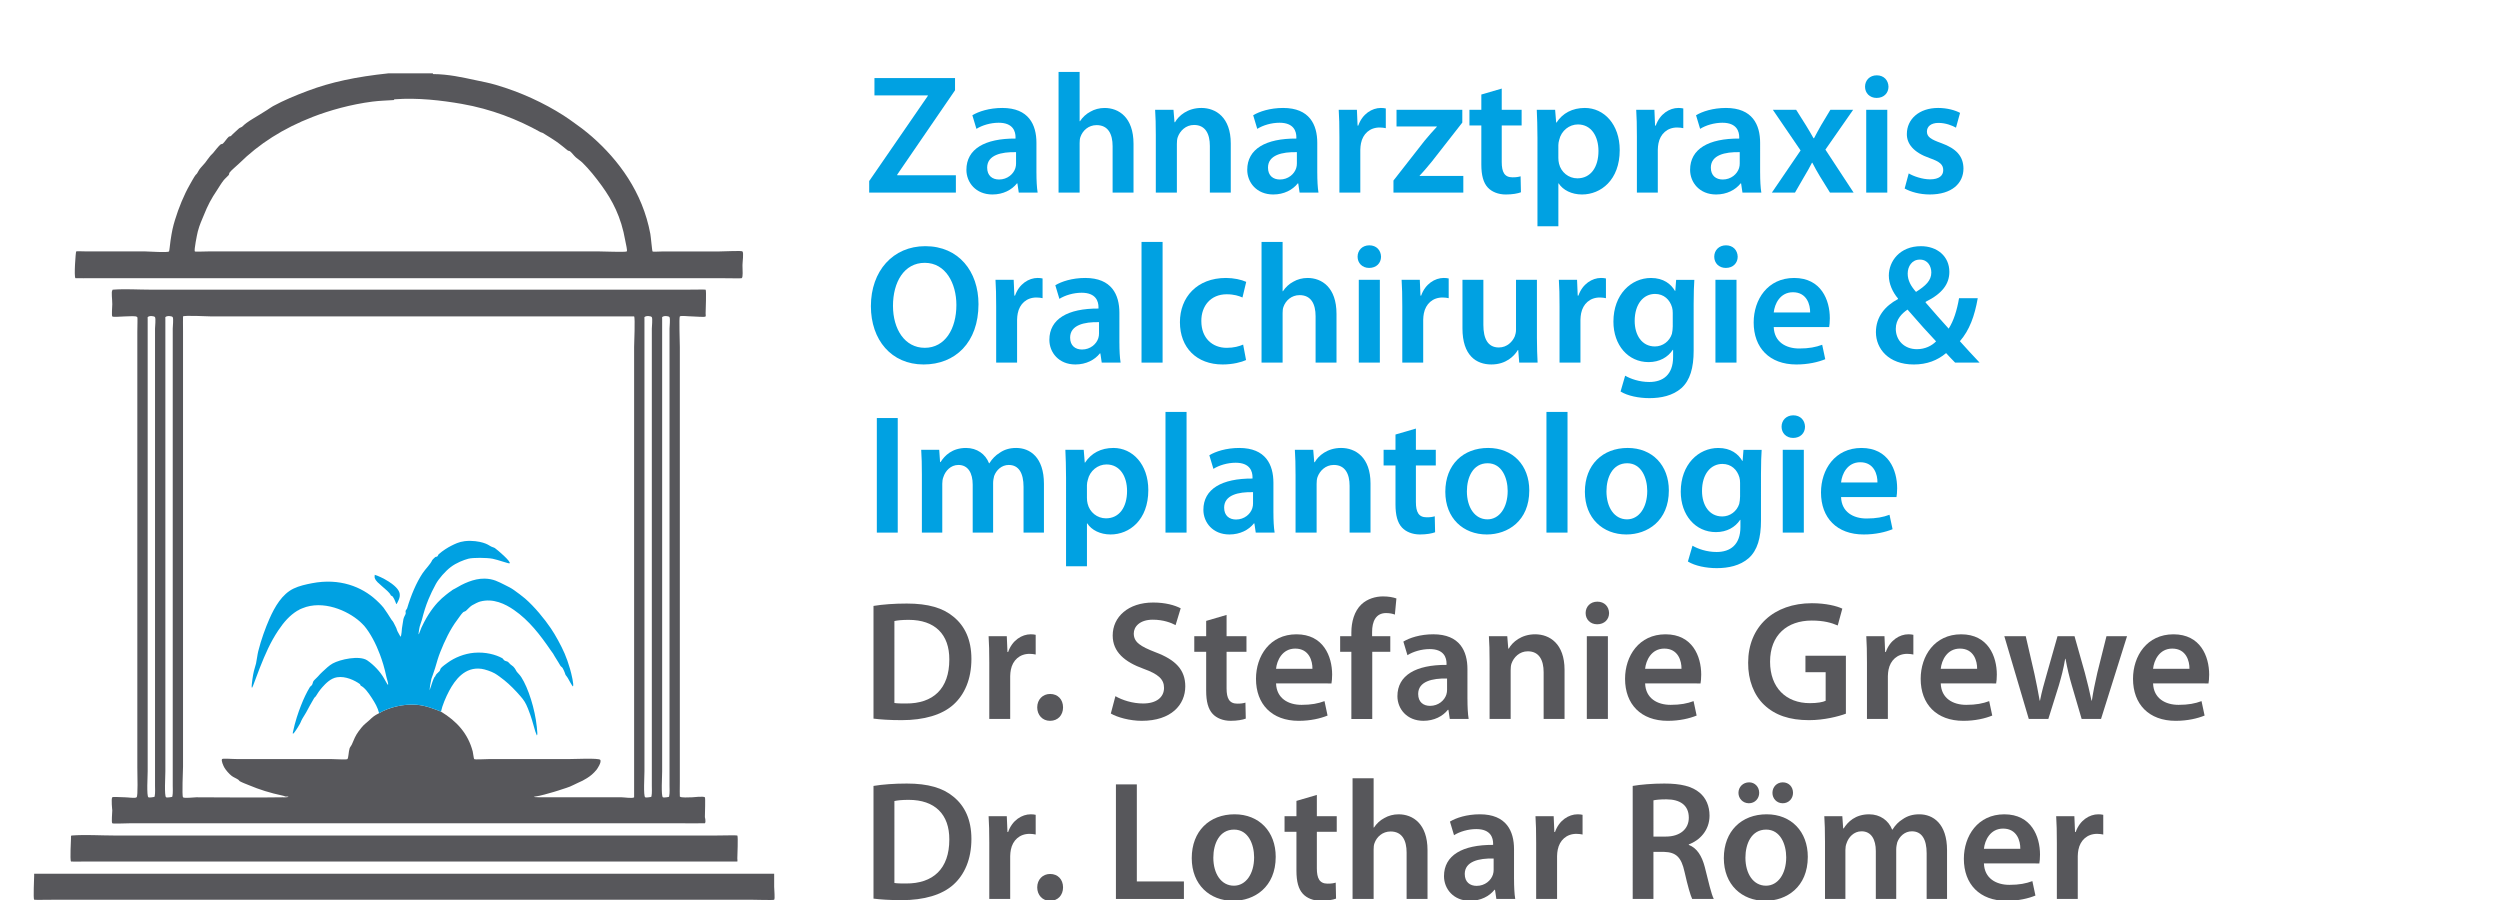 <?xml version="1.0" encoding="utf-8"?>
<!-- Generator: Adobe Illustrator 14.0.0, SVG Export Plug-In  -->
<!DOCTYPE svg PUBLIC "-//W3C//DTD SVG 1.1//EN" "http://www.w3.org/Graphics/SVG/1.1/DTD/svg11.dtd">
<svg version="1.1"
	 xmlns="http://www.w3.org/2000/svg" xmlns:xlink="http://www.w3.org/1999/xlink" xmlns:a="http://ns.adobe.com/AdobeSVGViewerExtensions/3.0/"
	 x="0px" y="0px" width="250px" height="90px" viewBox="-3.37 -7.192 250 90" enable-background="new -3.37 -7.192 250 90"
	 xml:space="preserve">
<defs>
</defs>
<path fill="#57575B" d="M35.5,0.139c1.474,0,2.948,0,4.422,0c0,0.005,0,0.077,0,0.077c1.545,0.009,2.934,0.325,4.274,0.611
	c0.691,0.147,1.344,0.27,1.99,0.459c2.539,0.739,4.836,1.819,6.783,3.058c0.407,0.261,0.803,0.543,1.104,0.765
	c0.29,0.211,0.518,0.365,0.736,0.535c0.381,0.297,0.699,0.548,1.033,0.842c2.639,2.323,5.042,5.521,5.822,9.708
	c0.059,0.31,0.173,1.717,0.222,1.758c0.068,0.058,0.615,0,1.106,0c2.13,0,3.515,0,5.601,0c0.604,0,2.189-0.1,2.286,0
	c0.139,0.146,0,1.063,0,1.376c0,0.531,0.073,1.173-0.074,1.3c-0.038,0.032-1.374,0-2.063,0c-0.999,0-1.501,0-2.064,0
	c-19.62,0-38.728,0-58.303,0c-0.731,0-0.933,0-2.063,0c-0.655,0-2.127,0.011-2.138,0C4.012,20.46,4.2,17.992,4.248,17.951
	c0.048-0.041,0.688,0,1.105,0c2.146,0,3.88,0,5.823,0c0.412,0,2.187,0.142,2.359,0c0.031-0.024,0.096-0.717,0.146-1.07
	c0.145-0.988,0.247-1.416,0.443-2.064c0.371-1.231,0.922-2.553,1.474-3.517c0.183-0.318,0.418-0.761,0.59-0.993
	c0.041-0.056,0.103-0.086,0.147-0.154c0.072-0.107,0.146-0.275,0.222-0.382c0.168-0.241,0.407-0.456,0.589-0.688
	c0.178-0.226,0.334-0.476,0.516-0.688c0.093-0.109,0.211-0.205,0.294-0.306c0.216-0.263,0.54-0.684,0.738-0.841
	c0.055-0.043,0.168-0.027,0.221-0.076c0.215-0.202,0.38-0.498,0.59-0.688c0.051-0.047,0.171-0.037,0.221-0.077
	c0.047-0.038,0.095-0.109,0.147-0.153c0.25-0.209,0.456-0.448,0.664-0.612c0.099-0.078,0.254-0.113,0.294-0.152
	c0.151-0.151,0.294-0.272,0.442-0.383c0.41-0.307,0.961-0.605,1.328-0.841c0.241-0.156,0.543-0.343,0.736-0.458
	c0.211-0.127,0.378-0.267,0.59-0.383c1.09-0.591,2.24-1.067,3.465-1.528C29.729,1.017,32.215,0.487,35.5,0.139z M33.877,2.968
	c-2.149,0.275-4.288,0.875-5.97,1.528c-2.982,1.158-5.364,2.688-7.37,4.664c-0.297,0.292-0.763,0.651-0.958,0.917
	c-0.043,0.058-0.025,0.171-0.074,0.23c-0.162,0.19-0.368,0.348-0.516,0.534c-0.266,0.334-0.461,0.693-0.664,0.994
	c-0.563,0.837-0.908,1.472-1.327,2.522c-0.152,0.384-0.412,0.91-0.59,1.606c-0.071,0.279-0.395,1.884-0.295,1.987
	c0.043,0.046,0.911,0,1.327,0c13.308,0,25.906,0,39.137,0c0.331,0,2.643,0.09,2.729,0c0.083-0.085-0.087-0.719-0.148-1.07
	c-0.41-2.386-1.296-4.039-2.358-5.504c-0.6-0.829-1.264-1.654-1.917-2.293c-0.215-0.211-0.456-0.351-0.664-0.535
	c-0.222-0.2-0.384-0.447-0.588-0.612c-0.06-0.049-0.166-0.033-0.221-0.077c-0.406-0.322-0.79-0.65-1.179-0.917
	c-0.303-0.208-0.729-0.475-0.959-0.612c-0.159-0.097-0.256-0.162-0.366-0.229c-0.076-0.044-0.137-0.029-0.222-0.077
	c-2.278-1.277-4.931-2.312-7.886-2.829c-1.988-0.347-4.398-0.634-6.707-0.458c-0.045,0.003-0.084,0.077-0.075,0.076
	C35.317,2.861,34.594,2.876,33.877,2.968z"/>
<path fill="#57575B" d="M7.859,21.851c0.039-0.048-0.01-0.07,0.073-0.077c1.229-0.093,2.506,0,3.759,0c17.78,0,35.669,0,53.659,0
	c0.545,0,1.819-0.025,1.842,0c0.091,0.095,0,2.033,0,2.37c0,0.047,0.027,0.276,0,0.307c-0.101,0.104-0.94,0-1.326,0
	c-0.389,0-1.155-0.104-1.253,0c-0.092,0.094,0,2.602,0,3.057c0,14.645,0,28.715,0,43.499c0,0.595-0.02,1.428,0,1.453
	c0.118,0.148,0.875,0.077,1.253,0.077c0.015,0,1.132-0.128,1.253,0c0.064,0.066,0,1.627,0,1.987c0-0.013,0.127,0.477,0,0.61
	c-0.017,0.019-2.229,0-2.876,0c-9.256,0-17.433,0-26.756,0c-9.482,0-18.144,0-27.787,0c-0.603,0-1.772,0.073-1.842,0
	c-0.098-0.102,0-1.026,0-1.299c0,0.024-0.127-1.168,0-1.299c0.068-0.072,0.792,0,1.253,0c0.325,0,1.033,0.125,1.179,0
	c0.153-0.133,0.073-2.144,0.073-2.982c0-14.567,0-28.944,0-43.575c0-0.67,0.039-1.404,0-1.453c-0.134-0.167-0.737-0.076-1.252-0.076
	c-0.32,0-1.164,0.092-1.253,0c-0.078-0.082,0-0.993,0-1.223C7.859,22.754,7.746,21.992,7.859,21.851z M11.397,24.679
	c0,14.647,0,30.374,0,45.258c0,0.442-0.121,2.484,0.073,2.6c0.055,0.032,0.303,0.013,0.368,0c0.345-0.067,0.225,0.028,0.294-0.384
	c0.024-0.137-0.002-0.416,0-0.765c0.009-1.721,0-3.338,0-4.586c0-13.813,0-27.317,0-41.129c0-0.223,0.09-0.984,0-1.147
	c-0.071-0.13-0.602-0.172-0.736,0C11.381,24.546,11.397,24.652,11.397,24.679z M13.166,24.679c0,14.647,0,30.374,0,45.258
	c0,0.442-0.121,2.484,0.074,2.6c0.056,0.032,0.303,0.013,0.369,0c0.345-0.067,0.225,0.028,0.295-0.384
	c0.023-0.137-0.002-0.416,0-0.765c0.008-1.721,0-3.338,0-4.586c0-13.813,0-27.317,0-41.129c0-0.223,0.088-0.984,0-1.147
	c-0.072-0.13-0.604-0.172-0.738,0C13.151,24.546,13.166,24.652,13.166,24.679z M34.541,64.126c0.919-0.556,2.375-0.951,3.758-0.841
	c0.898,0.072,1.744,0.413,2.434,0.688c1.588,0.966,2.697,2.192,3.168,3.976c0.038,0.137,0.104,0.731,0.147,0.765
	c0.1,0.075,1.026,0,1.549,0c3.042,0,5.041,0,7.959,0c0.477,0,2.947-0.118,3.096,0.077c0.171,0.221-0.301,0.911-0.369,0.993
	c-0.307,0.379-0.621,0.633-0.958,0.841c-0.384,0.238-0.499,0.288-0.886,0.459c-0.273,0.121-0.588,0.295-0.81,0.382
	c-0.283,0.113-0.467,0.164-0.662,0.229c-0.407,0.133-0.628,0.211-0.959,0.306c-0.534,0.154-1.357,0.398-1.843,0.459
	c-0.436,0.055,0.208,0.077,0.444,0.077c2.979,0,5.344,0,8.18,0c0.268,0,1.117,0.14,1.253,0c0.003-0.005,0-0.901,0-1.453
	c0-14.923,0-28.909,0-43.576c0-0.316,0.12-2.933,0-3.057c-0.012-0.013-0.886,0-1.4,0c-13.946,0-26.998,0-40.834,0
	c-0.317,0-2.751-0.128-2.875,0c-0.013,0.013,0,1.094,0,1.452c0,14.742,0,28.85,0,43.576c0,0.32-0.124,2.929,0,3.059
	c0.12,0.124,1.102,0,1.326,0c2.969,0,5.649,0.049,8.624,0c0.007,0,0.567,0.039,0.59-0.077c-0.001,0.005-0.272,0.003-0.295,0
	c-0.09-0.017-0.111-0.054-0.221-0.076c-1.333-0.281-2.375-0.614-3.464-1.07c-0.293-0.123-0.59-0.224-0.884-0.383
	c-0.037-0.02-0.097-0.118-0.147-0.152c-0.234-0.158-0.457-0.227-0.664-0.383c-0.258-0.194-0.592-0.586-0.737-0.841
	c-0.085-0.148-0.345-0.713-0.221-0.841c0.083-0.086,0.945,0,1.547,0c3.425,0,6.129,0,9.361,0c0.549,0,1.5,0.084,1.622,0
	c0.109-0.074,0.115-0.731,0.22-1.07c0.04-0.124,0.169-0.261,0.222-0.382c0.249-0.575,0.339-0.844,0.663-1.3
	c0.095-0.133,0.208-0.271,0.295-0.382c0.274-0.35,0.581-0.542,0.811-0.766C33.891,64.514,34.059,64.365,34.541,64.126z
	 M61.075,24.679c0,14.647,0,30.374,0,45.258c0,0.442-0.12,2.484,0.074,2.6c0.056,0.032,0.305,0.013,0.368,0
	c0.346-0.067,0.225,0.028,0.296-0.384c0.021-0.137-0.003-0.416,0-0.765c0.008-1.721,0-3.338,0-4.586c0-13.813,0-27.317,0-41.129
	c0-0.223,0.089-0.984,0-1.147c-0.073-0.13-0.604-0.172-0.739,0C61.06,24.546,61.075,24.652,61.075,24.679z M62.845,24.679
	c-0.002,14.647,0,30.374,0,45.258c0,0.442-0.12,2.484,0.074,2.6c0.055,0.032,0.303,0.013,0.367,0
	c0.345-0.067,0.225,0.028,0.296-0.384c0.024-0.137-0.001-0.416,0-0.765c0.008-1.721,0-3.338,0-4.586c0-13.813,0-27.317,0-41.129
	c0-0.223,0.089-0.984,0-1.147c-0.072-0.13-0.603-0.172-0.737,0C62.83,24.546,62.845,24.652,62.845,24.679z"/>
<path fill="#00A1E2" d="M34.099,50.367c0.002-0.005,0-0.078,0-0.078c0.556,0.152,2.395,1.044,2.505,1.912
	c0.038,0.297-0.067,0.538-0.221,0.841c-0.141,0.276-0.105,0.202-0.222-0.076c-0.074-0.179-0.139-0.343-0.294-0.536
	c-0.019-0.022-0.138-0.055-0.147-0.075c-0.145-0.334-0.579-0.632-0.884-0.919c-0.338-0.315-0.607-0.479-0.737-0.84
	C34.089,50.571,34.086,50.387,34.099,50.367z"/>
<path fill="#57575B" d="M3.731,76.435c0.038-0.048-0.01-0.069,0.073-0.076c1.389-0.106,2.828,0,4.202,0c19.883,0,40.187,0,60.292,0
	c0.627,0,2.025-0.04,2.064,0c0.095,0.097,0,2.01,0,2.292c0,0.048,0.028,0.276,0,0.307c-0.009,0.009-1.676,0-2.138,0
	c-20.758,0-41.504,0-62.429,0c-0.543,0-2.045,0.021-2.064,0c-0.121-0.126,0-2.199,0-2.37C3.731,76.561,3.716,76.455,3.731,76.435z"
	/>
<path fill="#57575B" d="M0.045,80.18c24.667,0,49.336,0,74.002,0c0,0.401,0,0.771,0,1.299c0,0.338,0.097,1.198,0,1.301
	c-0.062,0.063-1.801,0-2.357,0c-22.988,0-46.254,0-69.359,0c-0.634,0-2.254,0.031-2.286,0c-0.103-0.106,0-2.18,0-2.37
	C0.045,80.333,0.045,80.257,0.045,80.18z"/>
<path fill="#00A1E2" d="M34.541,64.126c-0.142-0.573-0.406-1.02-0.736-1.529c-0.323-0.496-0.699-1.033-1.106-1.224
	c-0.022-0.011-0.047-0.134-0.073-0.153c-0.528-0.379-1.432-0.817-2.285-0.687c-0.648,0.099-1.142,0.624-1.475,0.993
	c-0.261,0.292-0.493,0.633-0.663,0.919c-0.027,0.045-0.117,0.102-0.148,0.151c-0.283,0.455-0.599,1.072-0.81,1.453
	c-0.135,0.24-0.276,0.448-0.369,0.61c-0.229,0.405-0.09,0.283-0.441,0.842c-0.098,0.154-0.616,1.008-0.517,0.536
	c0.222-1.06,0.538-1.986,0.811-2.677c0.28-0.713,0.557-1.294,0.884-1.835c0.057-0.095,0.161-0.134,0.221-0.229
	c0.071-0.111,0.08-0.289,0.147-0.382c0.096-0.134,0.295-0.29,0.443-0.458c0.151-0.175,0.278-0.308,0.441-0.459
	c0.334-0.31,0.679-0.646,1.032-0.841c0.748-0.414,2.689-0.84,3.465-0.307c0.648,0.446,1.295,1.119,1.695,1.836
	c0.048,0.085,0.348,0.633,0.369,0.61c0.081-0.084-0.1-0.536-0.147-0.764c-0.203-0.966-0.417-1.632-0.663-2.294
	c-0.379-1.02-0.954-2.126-1.549-2.827c-0.063-0.077-0.157-0.167-0.22-0.231c-1.086-1.104-3.475-2.304-5.602-1.681
	c-0.163,0.048-0.676,0.244-0.737,0.306c-0.063,0.063-0.061,0.023-0.146,0.076c-0.763,0.471-1.34,1.121-1.917,1.987
	c-0.776,1.167-1.275,2.313-1.842,3.746c-0.166,0.416-0.499,1.318-0.664,1.758c-0.274,0.725-0.076-0.633,0-1.068
	c0.086-0.498,0.254-0.948,0.295-1.147c0.1-0.485,0.134-0.872,0.221-1.225c0.282-1.138,0.731-2.357,1.106-3.211
	c0.555-1.262,1.284-2.507,2.431-3.057c0.56-0.27,1.231-0.417,1.843-0.535c2.764-0.534,4.974,0.358,6.412,1.682
	c0.088,0.08,0.454,0.414,0.738,0.765c0.135,0.168,0.288,0.448,0.368,0.536c0.06,0.063,0.088,0.163,0.148,0.229
	c0.059,0.064,0.087,0.164,0.146,0.229c0.06,0.065,0.088,0.165,0.148,0.229c0.175,0.191,0.217,0.322,0.368,0.613
	c0.189,0.359,0.098,0.27,0.222,0.534c0.038,0.083,0.296,0.534,0.294,0.535c0.104-0.037,0.139-0.8,0.147-0.841
	c0.059-0.284,0.095-0.687,0.147-0.919c0.057-0.249,0.185-0.399,0.221-0.534c0.025-0.094-0.021-0.209,0-0.306
	c0.006-0.028,0.135-0.188,0.147-0.229c0.392-1.325,0.927-2.583,1.548-3.518c0.29-0.436,0.783-0.897,0.958-1.3
	c0.028-0.066,0.254-0.265,0.295-0.306c0.058-0.059,0.151-0.024,0.219-0.076c0.062-0.044,0.089-0.178,0.149-0.229
	c0.379-0.333,0.882-0.657,1.254-0.841C42.111,47.211,42.5,47,43.09,46.926c0.745-0.096,1.481,0.042,1.844,0.153
	c0.403,0.122,0.58,0.249,0.81,0.382c0.126,0.071,0.261,0.082,0.369,0.152c0.218,0.144,1.689,1.391,1.474,1.529
	c-0.072,0.048-1.169-0.358-1.696-0.46c-0.593-0.112-1.973-0.123-2.432,0c-0.443,0.12-1.191,0.397-1.768,0.842
	c-0.541,0.415-1.18,1.146-1.475,1.682c-0.288,0.524-0.532,1.035-0.737,1.529c-0.281,0.677-0.468,1.299-0.663,2.063
	c-0.07,0.27-0.175,0.476-0.222,0.688c-0.062,0.282-0.204,1.156,0,0.535c0.188-0.57,0.661-1.41,0.885-1.758
	c0.644-1.008,1.204-1.542,1.768-1.988c0.105-0.083,0.262-0.196,0.295-0.229c0.062-0.062,0.158-0.09,0.222-0.153
	c0.124-0.123,0.244-0.153,0.368-0.229c0.779-0.472,1.865-1.01,2.948-0.994c0.892,0.013,1.399,0.322,1.991,0.611
	c0.411,0.202,0.696,0.346,0.958,0.536c0.383,0.279,0.81,0.585,1.104,0.841c0.938,0.812,1.945,2.04,2.581,2.981
	c0.233,0.346,0.493,0.771,0.736,1.224c0.503,0.927,0.831,1.625,1.18,2.828c0.145,0.497,0.415,1.633,0.296,1.758
	c-0.042,0.045-0.522-0.852-0.517-0.841c-0.076-0.146-0.177-0.227-0.222-0.305c0-0.003-0.126-0.402-0.294-0.689
	c-0.056-0.098-0.162-0.136-0.22-0.229c-0.171-0.273-0.241-0.425-0.37-0.611c-0.156-0.229-0.248-0.418-0.367-0.611
	c-0.074-0.118-0.152-0.204-0.222-0.306c-1.067-1.563-2.18-3.013-3.686-4.052c-0.872-0.602-2.073-1.196-3.391-0.841
	c-0.174,0.046-0.568,0.235-0.81,0.382c-0.19,0.114-0.456,0.415-0.591,0.535c-0.079,0.071-0.247,0.106-0.295,0.153
	c-0.218,0.217-0.4,0.516-0.588,0.764c-0.705,0.932-1.266,2.126-1.695,3.211c-0.218,0.547-0.312,0.911-0.517,1.605
	c-0.103,0.348-0.369,1.071-0.369,1.071c-0.054,0.199-0.236,1.158-0.148,1.146c-0.045,0.008,0.081-0.331,0.074-0.306
	c0.1-0.313,0.248-0.776,0.369-0.993c-0.004,0.006,0.07-0.074,0.074-0.076c0.057-0.062,0.022-0.073,0.073-0.152
	c0.092-0.144,0.295-0.288,0.369-0.384c0.081-0.105,0.062-0.213,0.148-0.306c0.17-0.188,0.435-0.369,0.663-0.535
	c0.702-0.513,1.667-0.91,2.653-0.994c1.137-0.096,2.147,0.179,2.8,0.535c0.095,0.052,0.132,0.17,0.222,0.229
	c0.123,0.085,0.268,0.077,0.368,0.153c0.068,0.051,0.144,0.162,0.222,0.229c0.116,0.101,0.239,0.175,0.294,0.229
	c0.229,0.23,0.264,0.403,0.368,0.536c0.134,0.17,0.274,0.273,0.443,0.535c0.694,1.078,1.361,3.164,1.548,4.969
	c0.056,0.547,0.086,0.816,0,0.842c-0.005,0.001-0.147-0.381-0.149-0.383c-0.269-0.907-0.374-1.391-0.736-2.293
	c-0.235-0.587-0.418-0.854-0.737-1.223c-0.484-0.563-1.098-1.189-1.622-1.606c-0.318-0.252-0.683-0.529-0.958-0.688
	c-0.358-0.207-1.005-0.415-1.327-0.459c-1.671-0.23-2.652,1.108-3.244,2.216c-0.311,0.584-0.682,1.444-0.81,2.064
	c-0.69-0.274-1.536-0.615-2.434-0.688C36.915,63.175,35.459,63.571,34.541,64.126z"/>
<path fill="#00A1E2" d="M83.549,10.913l5.864-8.516V2.346h-5.338V0.612h8.058v1.224l-5.779,8.431v0.068h5.864v1.734h-8.669V10.913z"
	/>
<path fill="#00A1E2" d="M100.275,10.08c0,0.748,0.034,1.479,0.119,1.989h-1.887l-0.136-0.918h-0.051
	c-0.511,0.646-1.377,1.105-2.448,1.105c-1.666,0-2.601-1.207-2.601-2.465c0-2.091,1.853-3.145,4.912-3.127V6.527
	c0-0.544-0.221-1.445-1.683-1.445c-0.815,0-1.666,0.255-2.227,0.612l-0.408-1.36c0.612-0.374,1.683-0.731,2.992-0.731
	c2.651,0,3.416,1.683,3.416,3.485V10.08z M98.236,8.023c-1.479-0.034-2.89,0.289-2.89,1.547c0,0.816,0.526,1.189,1.189,1.189
	c0.833,0,1.445-0.544,1.632-1.139c0.051-0.153,0.068-0.323,0.068-0.459V8.023z"/>
<path fill="#00A1E2" d="M102.486,0h2.107v4.93h0.034c0.255-0.391,0.612-0.731,1.037-0.952c0.408-0.238,0.9-0.374,1.428-0.374
	c1.411,0,2.89,0.935,2.89,3.587v4.878h-2.091V7.428c0-1.207-0.442-2.108-1.598-2.108c-0.816,0-1.395,0.544-1.615,1.173
	c-0.067,0.17-0.085,0.391-0.085,0.629v4.946h-2.107V0z"/>
<path fill="#00A1E2" d="M112.21,6.255c0-0.952-0.018-1.751-0.068-2.465h1.836l0.102,1.241h0.052
	c0.356-0.646,1.258-1.428,2.635-1.428c1.444,0,2.94,0.935,2.94,3.553v4.913h-2.091V7.395c0-1.19-0.442-2.091-1.581-2.091
	c-0.833,0-1.41,0.595-1.632,1.224c-0.067,0.187-0.085,0.442-0.085,0.68v4.861h-2.107V6.255z"/>
<path fill="#00A1E2" d="M128.358,10.08c0,0.748,0.034,1.479,0.119,1.989h-1.887l-0.136-0.918h-0.051
	c-0.511,0.646-1.377,1.105-2.448,1.105c-1.666,0-2.601-1.207-2.601-2.465c0-2.091,1.853-3.145,4.912-3.127V6.527
	c0-0.544-0.221-1.445-1.683-1.445c-0.815,0-1.666,0.255-2.227,0.612l-0.408-1.36c0.612-0.374,1.683-0.731,2.992-0.731
	c2.651,0,3.416,1.683,3.416,3.485V10.08z M126.319,8.023c-1.479-0.034-2.89,0.289-2.89,1.547c0,0.816,0.526,1.189,1.189,1.189
	c0.833,0,1.445-0.544,1.632-1.139c0.051-0.153,0.068-0.323,0.068-0.459V8.023z"/>
<path fill="#00A1E2" d="M130.57,6.459c0-1.122-0.018-1.921-0.068-2.669h1.819l0.067,1.581h0.068
	c0.408-1.173,1.377-1.768,2.261-1.768c0.204,0,0.323,0.017,0.493,0.051v1.972c-0.17-0.034-0.357-0.068-0.612-0.068
	c-1.003,0-1.683,0.646-1.87,1.581c-0.033,0.187-0.067,0.408-0.067,0.646v4.284h-2.091V6.459z"/>
<path fill="#00A1E2" d="M135.976,10.862l3.11-3.978c0.426-0.51,0.782-0.918,1.225-1.394V5.457h-4.029V3.791h6.579v1.275
	l-3.043,3.893c-0.408,0.493-0.799,0.969-1.224,1.411v0.034h4.368v1.666h-6.986V10.862z"/>
<path fill="#00A1E2" d="M146.804,1.666v2.125h1.989v1.564h-1.989v3.655c0,1.003,0.272,1.53,1.071,1.53
	c0.391,0,0.577-0.034,0.815-0.102l0.034,1.598c-0.306,0.119-0.85,0.221-1.513,0.221c-0.765,0-1.411-0.272-1.802-0.697
	c-0.442-0.476-0.646-1.224-0.646-2.312V5.354h-1.189V3.791h1.189v-1.53L146.804,1.666z"/>
<path fill="#00A1E2" d="M150.375,6.544c0-1.088-0.034-1.972-0.068-2.754h1.836l0.103,1.275h0.033
	c0.612-0.935,1.581-1.462,2.839-1.462c1.904,0,3.484,1.632,3.484,4.216c0,2.992-1.887,4.437-3.773,4.437
	c-1.037,0-1.903-0.442-2.328-1.105h-0.034v4.284h-2.091V6.544z M152.466,8.601c0,0.204,0.017,0.391,0.067,0.578
	c0.204,0.85,0.952,1.462,1.836,1.462c1.326,0,2.108-1.105,2.108-2.737c0-1.462-0.714-2.652-2.057-2.652
	c-0.867,0-1.666,0.629-1.87,1.547c-0.051,0.17-0.085,0.357-0.085,0.527V8.601z"/>
<path fill="#00A1E2" d="M160.319,6.459c0-1.122-0.018-1.921-0.068-2.669h1.819l0.067,1.581h0.068
	c0.408-1.173,1.377-1.768,2.261-1.768c0.204,0,0.323,0.017,0.493,0.051v1.972c-0.17-0.034-0.357-0.068-0.612-0.068
	c-1.003,0-1.683,0.646-1.87,1.581c-0.033,0.187-0.067,0.408-0.067,0.646v4.284h-2.091V6.459z"/>
<path fill="#00A1E2" d="M172.644,10.08c0,0.748,0.034,1.479,0.119,1.989h-1.887l-0.136-0.918h-0.051
	c-0.511,0.646-1.377,1.105-2.448,1.105c-1.666,0-2.601-1.207-2.601-2.465c0-2.091,1.853-3.145,4.912-3.127V6.527
	c0-0.544-0.221-1.445-1.683-1.445c-0.815,0-1.666,0.255-2.227,0.612l-0.408-1.36c0.612-0.374,1.683-0.731,2.992-0.731
	c2.651,0,3.416,1.683,3.416,3.485V10.08z M170.604,8.023c-1.479-0.034-2.89,0.289-2.89,1.547c0,0.816,0.526,1.189,1.189,1.189
	c0.833,0,1.445-0.544,1.632-1.139c0.051-0.153,0.068-0.323,0.068-0.459V8.023z"/>
<path fill="#00A1E2" d="M176.248,3.791l0.986,1.564c0.271,0.442,0.51,0.85,0.748,1.275h0.051c0.237-0.459,0.476-0.884,0.714-1.309
	l0.918-1.53h2.277l-2.771,3.978l2.821,4.301h-2.362l-1.02-1.649c-0.272-0.442-0.511-0.884-0.748-1.343h-0.034
	c-0.238,0.476-0.476,0.884-0.748,1.343l-0.952,1.649h-2.312l2.873-4.216l-2.771-4.063H176.248z"/>
<path fill="#00A1E2" d="M185.479,1.479c0,0.629-0.459,1.122-1.189,1.122c-0.697,0-1.156-0.493-1.156-1.122
	c0-0.646,0.476-1.139,1.173-1.139C185.02,0.34,185.462,0.833,185.479,1.479z M183.252,12.069V3.791h2.107v8.278H183.252z"/>
<path fill="#00A1E2" d="M187.502,10.148c0.477,0.289,1.377,0.595,2.125,0.595c0.918,0,1.326-0.374,1.326-0.918
	c0-0.561-0.34-0.85-1.36-1.207c-1.614-0.561-2.295-1.445-2.277-2.414c0-1.462,1.207-2.601,3.128-2.601
	c0.918,0,1.717,0.238,2.192,0.493l-0.408,1.479c-0.356-0.204-1.02-0.476-1.751-0.476c-0.747,0-1.155,0.357-1.155,0.867
	c0,0.527,0.391,0.782,1.444,1.156c1.496,0.544,2.193,1.309,2.21,2.533c0,1.496-1.173,2.601-3.365,2.601
	c-1.003,0-1.904-0.255-2.516-0.595L187.502,10.148z"/>
<path fill="#00A1E2" d="M94.479,23.221c0,3.842-2.329,6.034-5.49,6.034c-3.23,0-5.27-2.464-5.27-5.83c0-3.519,2.209-6,5.439-6
	C92.507,17.425,94.479,19.958,94.479,23.221z M85.928,23.391c0,2.329,1.173,4.199,3.179,4.199c2.023,0,3.162-1.887,3.162-4.284
	c0-2.158-1.071-4.215-3.162-4.215C87.033,19.091,85.928,21.029,85.928,23.391z"/>
<path fill="#00A1E2" d="M96.247,23.459c0-1.122-0.018-1.921-0.068-2.669h1.819l0.067,1.581h0.068
	c0.408-1.173,1.377-1.768,2.261-1.768c0.204,0,0.323,0.017,0.493,0.051v1.972c-0.17-0.034-0.357-0.068-0.612-0.068
	c-1.003,0-1.683,0.646-1.87,1.581c-0.033,0.188-0.067,0.408-0.067,0.646v4.283h-2.091V23.459z"/>
<path fill="#00A1E2" d="M108.571,27.08c0,0.748,0.034,1.479,0.119,1.989h-1.887l-0.136-0.918h-0.051
	c-0.511,0.646-1.377,1.104-2.448,1.104c-1.666,0-2.601-1.206-2.601-2.464c0-2.091,1.853-3.146,4.912-3.128v-0.136
	c0-0.544-0.221-1.445-1.683-1.445c-0.815,0-1.666,0.255-2.227,0.612l-0.408-1.36c0.612-0.374,1.683-0.73,2.992-0.73
	c2.651,0,3.416,1.683,3.416,3.484V27.08z M106.532,25.023c-1.479-0.034-2.89,0.289-2.89,1.547c0,0.816,0.526,1.19,1.189,1.19
	c0.833,0,1.445-0.544,1.632-1.139c0.051-0.153,0.068-0.323,0.068-0.459V25.023z"/>
<path fill="#00A1E2" d="M110.782,17h2.107v12.069h-2.107V17z"/>
<path fill="#00A1E2" d="M121.236,28.814c-0.441,0.204-1.309,0.441-2.346,0.441c-2.584,0-4.267-1.665-4.267-4.232
	c0-2.481,1.7-4.419,4.606-4.419c0.766,0,1.547,0.17,2.023,0.391l-0.374,1.563c-0.34-0.152-0.833-0.322-1.581-0.322
	c-1.598,0-2.55,1.173-2.533,2.686c0,1.7,1.105,2.669,2.533,2.669c0.73,0,1.241-0.153,1.648-0.323L121.236,28.814z"/>
<path fill="#00A1E2" d="M122.784,17h2.107v4.929h0.034c0.255-0.391,0.612-0.73,1.037-0.951c0.408-0.238,0.9-0.374,1.428-0.374
	c1.411,0,2.89,0.935,2.89,3.586v4.879h-2.091v-4.641c0-1.207-0.442-2.107-1.598-2.107c-0.816,0-1.394,0.544-1.615,1.173
	c-0.067,0.17-0.085,0.391-0.085,0.629v4.946h-2.107V17z"/>
<path fill="#00A1E2" d="M134.734,18.479c0,0.629-0.459,1.122-1.189,1.122c-0.697,0-1.156-0.493-1.156-1.122
	c0-0.646,0.476-1.139,1.173-1.139C134.275,17.34,134.718,17.833,134.734,18.479z M132.508,29.069v-8.278h2.107v8.278H132.508z"/>
<path fill="#00A1E2" d="M136.859,23.459c0-1.122-0.018-1.921-0.068-2.669h1.819l0.067,1.581h0.068
	c0.408-1.173,1.377-1.768,2.261-1.768c0.204,0,0.323,0.017,0.493,0.051v1.972c-0.17-0.034-0.357-0.068-0.612-0.068
	c-1.003,0-1.683,0.646-1.87,1.581c-0.033,0.188-0.067,0.408-0.067,0.646v4.283h-2.091V23.459z"/>
<path fill="#00A1E2" d="M150.322,26.587c0,0.985,0.034,1.802,0.068,2.481h-1.836l-0.103-1.258h-0.034
	c-0.356,0.595-1.173,1.444-2.651,1.444c-1.513,0-2.89-0.9-2.89-3.604v-4.861h2.091v4.505c0,1.377,0.442,2.261,1.547,2.261
	c0.833,0,1.377-0.595,1.598-1.122c0.068-0.187,0.119-0.408,0.119-0.646v-4.998h2.091V26.587z"/>
<path fill="#00A1E2" d="M152.584,23.459c0-1.122-0.018-1.921-0.068-2.669h1.819l0.067,1.581h0.068
	c0.408-1.173,1.377-1.768,2.261-1.768c0.204,0,0.323,0.017,0.493,0.051v1.972c-0.17-0.034-0.357-0.068-0.612-0.068
	c-1.003,0-1.683,0.646-1.87,1.581c-0.033,0.188-0.067,0.408-0.067,0.646v4.283h-2.091V23.459z"/>
<path fill="#00A1E2" d="M165.996,27.862c0,1.734-0.357,2.975-1.224,3.757c-0.867,0.765-2.057,1.003-3.196,1.003
	c-1.054,0-2.176-0.221-2.89-0.663l0.459-1.581c0.527,0.307,1.411,0.629,2.414,0.629c1.359,0,2.38-0.714,2.38-2.498v-0.714h-0.034
	c-0.476,0.73-1.326,1.224-2.414,1.224c-2.057,0-3.519-1.7-3.519-4.046c0-2.72,1.768-4.368,3.757-4.368
	c1.258,0,2.006,0.611,2.396,1.292h0.034l0.085-1.105h1.819c-0.034,0.562-0.068,1.241-0.068,2.38V27.862z M163.905,24.105
	c0-0.187-0.017-0.391-0.068-0.561c-0.221-0.765-0.815-1.343-1.699-1.343c-1.173,0-2.04,1.02-2.04,2.702
	c0,1.411,0.714,2.55,2.022,2.55c0.782,0,1.462-0.51,1.7-1.258c0.051-0.221,0.085-0.51,0.085-0.748V24.105z"/>
<path fill="#00A1E2" d="M170.399,18.479c0,0.629-0.459,1.122-1.189,1.122c-0.697,0-1.156-0.493-1.156-1.122
	c0-0.646,0.476-1.139,1.173-1.139C169.94,17.34,170.383,17.833,170.399,18.479z M168.173,29.069v-8.278h2.107v8.278H168.173z"/>
<path fill="#00A1E2" d="M174.004,25.516c0.051,1.496,1.224,2.142,2.55,2.142c0.969,0,1.666-0.136,2.295-0.374l0.306,1.445
	c-0.714,0.289-1.699,0.526-2.89,0.526c-2.686,0-4.267-1.665-4.267-4.198c0-2.295,1.395-4.453,4.046-4.453
	c2.703,0,3.569,2.209,3.569,4.028c0,0.391-0.034,0.697-0.067,0.884H174.004z M177.642,24.054c0.018-0.765-0.323-2.022-1.717-2.022
	c-1.292,0-1.836,1.173-1.921,2.022H177.642z"/>
<path fill="#00A1E2" d="M192.142,29.069c-0.289-0.289-0.561-0.578-0.901-0.952c-0.866,0.731-1.921,1.139-3.229,1.139
	c-2.532,0-3.79-1.58-3.79-3.229c0-1.529,0.9-2.617,2.209-3.314v-0.051c-0.544-0.646-0.918-1.479-0.918-2.295
	c0-1.428,1.088-2.941,3.213-2.941c1.615,0,2.839,1.003,2.839,2.567c0,1.19-0.68,2.159-2.362,2.992l-0.018,0.067
	c0.799,0.918,1.683,1.938,2.312,2.618c0.493-0.766,0.833-1.836,1.037-3.043h1.87c-0.306,1.768-0.833,3.213-1.785,4.301
	c0.629,0.696,1.258,1.394,1.972,2.142H192.142z M188.334,27.726c0.799,0,1.479-0.34,1.903-0.782
	c-0.696-0.73-1.784-1.938-2.855-3.179c-0.544,0.374-1.173,0.969-1.173,1.921c0,1.139,0.833,2.04,2.108,2.04H188.334z
	 M188.605,18.768c-0.781,0-1.206,0.68-1.206,1.394c0,0.697,0.322,1.258,0.832,1.836c0.97-0.612,1.53-1.139,1.53-1.938
	c0-0.612-0.34-1.292-1.139-1.292H188.605z"/>
<path fill="#00A1E2" d="M86.404,34.612v11.457h-2.091V34.612H86.404z"/>
<path fill="#00A1E2" d="M88.818,40.255c0-0.952-0.018-1.751-0.068-2.465h1.802l0.085,1.224h0.052c0.407-0.646,1.155-1.41,2.549-1.41
	c1.088,0,1.938,0.611,2.295,1.529h0.034c0.289-0.459,0.629-0.799,1.02-1.037c0.459-0.322,0.986-0.492,1.666-0.492
	c1.377,0,2.771,0.935,2.771,3.586v4.879h-2.039v-4.572c0-1.377-0.477-2.193-1.479-2.193c-0.714,0-1.24,0.51-1.462,1.105
	c-0.051,0.204-0.102,0.459-0.102,0.696v4.964H93.9v-4.794c0-1.155-0.459-1.972-1.428-1.972c-0.782,0-1.309,0.612-1.496,1.19
	c-0.085,0.204-0.118,0.441-0.118,0.68v4.896h-2.04V40.255z"/>
<path fill="#00A1E2" d="M103.234,40.544c0-1.088-0.034-1.972-0.068-2.754h1.836l0.103,1.275h0.033
	c0.612-0.936,1.581-1.462,2.839-1.462c1.904,0,3.484,1.632,3.484,4.215c0,2.992-1.887,4.437-3.773,4.437
	c-1.037,0-1.903-0.441-2.328-1.104h-0.034v4.283h-2.091V40.544z M105.325,42.601c0,0.204,0.017,0.391,0.067,0.578
	c0.204,0.85,0.952,1.462,1.836,1.462c1.326,0,2.108-1.105,2.108-2.737c0-1.461-0.714-2.651-2.057-2.651
	c-0.867,0-1.666,0.629-1.87,1.547c-0.051,0.17-0.085,0.357-0.085,0.527V42.601z"/>
<path fill="#00A1E2" d="M113.179,34h2.107v12.068h-2.107V34z"/>
<path fill="#00A1E2" d="M123.973,44.08c0,0.748,0.034,1.479,0.119,1.989h-1.887l-0.136-0.918h-0.051
	c-0.511,0.646-1.377,1.104-2.448,1.104c-1.666,0-2.601-1.206-2.601-2.464c0-2.091,1.853-3.146,4.912-3.128v-0.136
	c0-0.544-0.221-1.445-1.683-1.445c-0.815,0-1.666,0.255-2.227,0.612l-0.408-1.36c0.612-0.374,1.683-0.73,2.992-0.73
	c2.651,0,3.416,1.683,3.416,3.484V44.08z M121.934,42.023c-1.479-0.034-2.89,0.289-2.89,1.547c0,0.816,0.526,1.19,1.189,1.19
	c0.833,0,1.445-0.544,1.632-1.139c0.051-0.153,0.068-0.323,0.068-0.459V42.023z"/>
<path fill="#00A1E2" d="M126.184,40.255c0-0.952-0.018-1.751-0.068-2.465h1.836l0.103,1.241h0.051
	c0.356-0.646,1.258-1.428,2.635-1.428c1.444,0,2.94,0.935,2.94,3.553v4.912h-2.091v-4.675c0-1.189-0.442-2.091-1.581-2.091
	c-0.833,0-1.411,0.596-1.632,1.225c-0.067,0.187-0.085,0.441-0.085,0.68v4.861h-2.107V40.255z"/>
<path fill="#00A1E2" d="M138.22,35.666v2.125h1.989v1.564h-1.989v3.654c0,1.003,0.272,1.529,1.071,1.529
	c0.391,0,0.577-0.033,0.815-0.102l0.034,1.598c-0.306,0.119-0.85,0.221-1.513,0.221c-0.765,0-1.411-0.271-1.802-0.696
	c-0.442-0.477-0.646-1.224-0.646-2.312v-3.893h-1.189v-1.564h1.189v-1.529L138.22,35.666z"/>
<path fill="#00A1E2" d="M149.558,41.853c0,3.043-2.142,4.402-4.25,4.402c-2.346,0-4.147-1.614-4.147-4.267
	c0-2.719,1.785-4.385,4.284-4.385C147.909,37.604,149.558,39.337,149.558,41.853z M143.319,41.938c0,1.598,0.781,2.805,2.057,2.805
	c1.189,0,2.022-1.173,2.022-2.839c0-1.291-0.577-2.771-2.006-2.771C143.914,39.133,143.319,40.561,143.319,41.938z"/>
<path fill="#00A1E2" d="M151.275,34h2.107v12.068h-2.107V34z"/>
<path fill="#00A1E2" d="M163.515,41.853c0,3.043-2.142,4.402-4.25,4.402c-2.346,0-4.147-1.614-4.147-4.267
	c0-2.719,1.785-4.385,4.284-4.385C161.866,37.604,163.515,39.337,163.515,41.853z M157.276,41.938c0,1.598,0.781,2.805,2.057,2.805
	c1.189,0,2.022-1.173,2.022-2.839c0-1.291-0.577-2.771-2.006-2.771C157.871,39.133,157.276,40.561,157.276,41.938z"/>
<path fill="#00A1E2" d="M172.729,44.862c0,1.734-0.357,2.975-1.224,3.757c-0.867,0.765-2.057,1.003-3.196,1.003
	c-1.054,0-2.176-0.221-2.89-0.663l0.459-1.581c0.527,0.307,1.411,0.629,2.414,0.629c1.359,0,2.38-0.714,2.38-2.498v-0.714h-0.034
	c-0.476,0.73-1.326,1.224-2.414,1.224c-2.057,0-3.519-1.7-3.519-4.046c0-2.72,1.768-4.368,3.757-4.368
	c1.258,0,2.006,0.611,2.396,1.292h0.034l0.085-1.105h1.819c-0.034,0.562-0.068,1.241-0.068,2.38V44.862z M170.638,41.105
	c0-0.187-0.017-0.391-0.068-0.561c-0.221-0.765-0.815-1.343-1.699-1.343c-1.173,0-2.04,1.02-2.04,2.702
	c0,1.411,0.714,2.55,2.022,2.55c0.782,0,1.462-0.51,1.7-1.258c0.051-0.221,0.085-0.51,0.085-0.748V41.105z"/>
<path fill="#00A1E2" d="M177.132,35.479c0,0.629-0.459,1.122-1.189,1.122c-0.697,0-1.156-0.493-1.156-1.122
	c0-0.646,0.476-1.139,1.173-1.139C176.673,34.34,177.115,34.833,177.132,35.479z M174.905,46.069v-8.278h2.107v8.278H174.905z"/>
<path fill="#00A1E2" d="M180.736,42.516c0.051,1.496,1.224,2.142,2.55,2.142c0.969,0,1.666-0.136,2.295-0.374l0.306,1.445
	c-0.714,0.289-1.699,0.526-2.89,0.526c-2.686,0-4.267-1.665-4.267-4.198c0-2.295,1.395-4.453,4.046-4.453
	c2.703,0,3.569,2.209,3.569,4.028c0,0.391-0.034,0.697-0.067,0.884H180.736z M184.374,41.054c0.018-0.765-0.323-2.022-1.717-2.022
	c-1.292,0-1.836,1.173-1.921,2.022H184.374z"/>
<path fill="#57575B" d="M83.98,53.4c0.918-0.153,2.091-0.238,3.331-0.238c2.143,0,3.621,0.441,4.675,1.326
	c1.105,0.9,1.785,2.261,1.785,4.215c0,2.041-0.697,3.57-1.785,4.557c-1.139,1.036-2.957,1.563-5.185,1.563
	c-1.224,0-2.142-0.068-2.821-0.153V53.4z M86.071,63.106c0.289,0.051,0.73,0.051,1.155,0.051c2.72,0.017,4.335-1.479,4.335-4.386
	c0.017-2.533-1.444-3.978-4.063-3.978c-0.663,0-1.139,0.052-1.428,0.119V63.106z"/>
<path fill="#57575B" d="M95.558,59.094c0-1.122-0.018-1.921-0.068-2.669h1.819l0.067,1.581h0.068
	c0.408-1.173,1.377-1.769,2.261-1.769c0.204,0,0.323,0.018,0.493,0.052v1.972c-0.17-0.034-0.357-0.068-0.612-0.068
	c-1.003,0-1.683,0.646-1.87,1.581c-0.033,0.187-0.067,0.408-0.067,0.646v4.284h-2.091V59.094z"/>
<path fill="#57575B" d="M101.626,64.89c-0.748,0-1.274-0.578-1.274-1.342c0-0.783,0.544-1.344,1.292-1.344
	c0.765,0,1.291,0.545,1.291,1.344c0,0.764-0.51,1.342-1.291,1.342H101.626z"/>
<path fill="#57575B" d="M108.171,62.425c0.68,0.392,1.699,0.731,2.771,0.731c1.343,0,2.091-0.629,2.091-1.563
	c0-0.867-0.578-1.377-2.04-1.904c-1.887-0.68-3.094-1.683-3.094-3.332c0-1.869,1.564-3.297,4.046-3.297
	c1.24,0,2.158,0.271,2.754,0.578l-0.511,1.683c-0.407-0.222-1.206-0.544-2.277-0.544c-1.326,0-1.904,0.714-1.904,1.377
	c0,0.884,0.663,1.291,2.193,1.887c1.988,0.748,2.958,1.75,2.958,3.399c0,1.836-1.395,3.45-4.352,3.45
	c-1.207,0-2.465-0.356-3.094-0.73L108.171,62.425z"/>
<path fill="#57575B" d="M119.288,54.3v2.125h1.989v1.564h-1.989v3.654c0,1.003,0.272,1.529,1.071,1.529
	c0.391,0,0.578-0.033,0.815-0.102l0.034,1.598c-0.306,0.119-0.85,0.221-1.513,0.221c-0.765,0-1.411-0.271-1.802-0.696
	c-0.442-0.476-0.646-1.224-0.646-2.312V57.99h-1.189v-1.564h1.189v-1.529L119.288,54.3z"/>
<path fill="#57575B" d="M124.235,61.151c0.051,1.496,1.224,2.142,2.55,2.142c0.969,0,1.666-0.136,2.295-0.373l0.306,1.444
	c-0.714,0.289-1.699,0.526-2.89,0.526c-2.686,0-4.267-1.666-4.267-4.198c0-2.294,1.395-4.454,4.046-4.454
	c2.703,0,3.569,2.211,3.569,4.029c0,0.391-0.034,0.697-0.067,0.884H124.235z M127.873,59.689c0.018-0.765-0.323-2.022-1.717-2.022
	c-1.292,0-1.836,1.173-1.921,2.022H127.873z"/>
<path fill="#57575B" d="M131.766,64.704V57.99h-1.121v-1.564h1.121v-0.357c0-1.07,0.289-2.141,1.003-2.821
	c0.612-0.577,1.445-0.799,2.159-0.799c0.561,0,1.003,0.085,1.343,0.204l-0.153,1.615c-0.221-0.086-0.51-0.153-0.884-0.153
	c-1.036,0-1.394,0.866-1.394,1.887v0.425h1.819v1.564h-1.803v6.714H131.766z"/>
<path fill="#57575B" d="M143.376,62.714c0,0.748,0.034,1.479,0.119,1.989h-1.887l-0.136-0.918h-0.051
	c-0.511,0.646-1.377,1.104-2.448,1.104c-1.666,0-2.601-1.207-2.601-2.465c0-2.09,1.853-3.145,4.912-3.127v-0.137
	c0-0.543-0.221-1.444-1.683-1.444c-0.815,0-1.666,0.255-2.227,0.612l-0.408-1.36c0.612-0.374,1.683-0.731,2.992-0.731
	c2.651,0,3.416,1.684,3.416,3.485V62.714z M141.337,60.658c-1.479-0.033-2.89,0.289-2.89,1.547c0,0.816,0.526,1.189,1.189,1.189
	c0.833,0,1.445-0.543,1.632-1.139c0.051-0.152,0.068-0.322,0.068-0.459V60.658z"/>
<path fill="#57575B" d="M145.588,58.89c0-0.951-0.018-1.751-0.068-2.465h1.836l0.102,1.241h0.052
	c0.356-0.646,1.258-1.429,2.635-1.429c1.444,0,2.94,0.936,2.94,3.553v4.913h-2.091v-4.675c0-1.189-0.442-2.09-1.581-2.09
	c-0.833,0-1.41,0.594-1.632,1.223c-0.067,0.188-0.085,0.442-0.085,0.681v4.861h-2.107V58.89z"/>
<path fill="#57575B" d="M157.538,54.114c0,0.629-0.459,1.122-1.189,1.122c-0.697,0-1.156-0.493-1.156-1.122
	c0-0.646,0.476-1.14,1.173-1.14C157.079,52.974,157.521,53.468,157.538,54.114z M155.312,64.704v-8.278h2.107v8.278H155.312z"/>
<path fill="#57575B" d="M161.142,61.151c0.051,1.496,1.224,2.142,2.55,2.142c0.969,0,1.666-0.136,2.295-0.373l0.306,1.444
	c-0.714,0.289-1.699,0.526-2.89,0.526c-2.686,0-4.267-1.666-4.267-4.198c0-2.294,1.395-4.454,4.046-4.454
	c2.703,0,3.569,2.211,3.569,4.029c0,0.391-0.034,0.697-0.067,0.884H161.142z M164.779,59.689c0.018-0.765-0.323-2.022-1.717-2.022
	c-1.292,0-1.836,1.173-1.921,2.022H164.779z"/>
<path fill="#57575B" d="M181.218,64.177c-0.73,0.271-2.158,0.646-3.688,0.646c-1.938,0-3.399-0.493-4.487-1.53
	c-1.021-0.969-1.615-2.481-1.598-4.215c0-3.621,2.583-5.949,6.374-5.949c1.411,0,2.516,0.288,3.043,0.543l-0.459,1.684
	c-0.629-0.272-1.395-0.493-2.601-0.493c-2.448,0-4.165,1.444-4.165,4.113c0,2.601,1.598,4.147,3.978,4.147
	c0.748,0,1.309-0.102,1.581-0.238v-2.855h-2.022V58.38h4.045V64.177z"/>
<path fill="#57575B" d="M183.326,59.094c0-1.122-0.018-1.921-0.068-2.669h1.819l0.067,1.581h0.068
	c0.408-1.173,1.377-1.769,2.261-1.769c0.204,0,0.323,0.018,0.493,0.052v1.972c-0.17-0.034-0.357-0.068-0.612-0.068
	c-1.003,0-1.683,0.646-1.87,1.581c-0.033,0.187-0.067,0.408-0.067,0.646v4.284h-2.091V59.094z"/>
<path fill="#57575B" d="M190.704,61.151c0.051,1.496,1.224,2.142,2.55,2.142c0.969,0,1.666-0.136,2.295-0.373l0.306,1.444
	c-0.714,0.289-1.699,0.526-2.89,0.526c-2.686,0-4.267-1.666-4.267-4.198c0-2.294,1.395-4.454,4.046-4.454
	c2.703,0,3.569,2.211,3.569,4.029c0,0.391-0.034,0.697-0.067,0.884H190.704z M194.342,59.689c0.018-0.765-0.323-2.022-1.717-2.022
	c-1.292,0-1.836,1.173-1.921,2.022H194.342z"/>
<path fill="#57575B" d="M199.204,56.425l0.867,3.757c0.187,0.884,0.374,1.784,0.526,2.686h0.034c0.17-0.901,0.442-1.819,0.68-2.669
	l1.071-3.773h1.699l1.037,3.672c0.255,0.969,0.477,1.869,0.663,2.771h0.034c0.136-0.901,0.323-1.802,0.544-2.771l0.918-3.672h2.057
	l-2.601,8.278h-1.938l-0.986-3.366c-0.255-0.866-0.442-1.648-0.629-2.651h-0.034c-0.17,1.021-0.391,1.836-0.629,2.651l-1.054,3.366
	h-1.955l-2.447-8.278H199.204z"/>
<path fill="#57575B" d="M211.938,61.151c0.051,1.496,1.224,2.142,2.55,2.142c0.969,0,1.666-0.136,2.295-0.373l0.306,1.444
	c-0.714,0.289-1.699,0.526-2.89,0.526c-2.686,0-4.267-1.666-4.267-4.198c0-2.294,1.395-4.454,4.046-4.454
	c2.702,0,3.569,2.211,3.569,4.029c0,0.391-0.034,0.697-0.067,0.884H211.938z M215.575,59.689c0.017-0.765-0.323-2.022-1.717-2.022
	c-1.292,0-1.836,1.173-1.921,2.022H215.575z"/>
<path fill="#57575B" d="M83.98,71.4c0.918-0.153,2.091-0.238,3.331-0.238c2.143,0,3.621,0.442,4.675,1.326
	c1.105,0.9,1.785,2.261,1.785,4.216c0,2.039-0.697,3.569-1.785,4.555c-1.139,1.037-2.957,1.564-5.185,1.564
	c-1.224,0-2.142-0.068-2.821-0.153V71.4z M86.071,81.106c0.289,0.051,0.73,0.051,1.155,0.051c2.72,0.017,4.335-1.479,4.335-4.386
	c0.017-2.532-1.444-3.978-4.063-3.978c-0.663,0-1.139,0.051-1.428,0.119V81.106z"/>
<path fill="#57575B" d="M95.558,77.094c0-1.122-0.018-1.921-0.068-2.669h1.819l0.067,1.581h0.068
	c0.408-1.173,1.377-1.768,2.261-1.768c0.204,0,0.323,0.017,0.493,0.051v1.972c-0.17-0.034-0.357-0.068-0.612-0.068
	c-1.003,0-1.683,0.646-1.87,1.581c-0.033,0.188-0.067,0.408-0.067,0.646v4.283h-2.091V77.094z"/>
<path fill="#57575B" d="M101.626,82.89c-0.748,0-1.274-0.577-1.274-1.343c0-0.781,0.544-1.343,1.292-1.343
	c0.765,0,1.291,0.544,1.291,1.343c0,0.766-0.51,1.343-1.291,1.343H101.626z"/>
<path fill="#57575B" d="M108.222,71.247h2.091v9.706h4.708v1.751h-6.799V71.247z"/>
<path fill="#57575B" d="M124.201,78.488c0,3.043-2.142,4.402-4.25,4.402c-2.346,0-4.147-1.614-4.147-4.267
	c0-2.719,1.785-4.385,4.284-4.385C122.553,74.239,124.201,75.972,124.201,78.488z M117.963,78.573c0,1.598,0.781,2.805,2.057,2.805
	c1.189,0,2.022-1.173,2.022-2.839c0-1.291-0.577-2.771-2.006-2.771C118.558,75.768,117.963,77.196,117.963,78.573z"/>
<path fill="#57575B" d="M128.315,72.3v2.125h1.989v1.564h-1.989v3.654c0,1.003,0.272,1.529,1.071,1.529
	c0.391,0,0.578-0.033,0.815-0.102l0.034,1.598c-0.306,0.119-0.85,0.221-1.513,0.221c-0.765,0-1.411-0.271-1.802-0.696
	c-0.442-0.477-0.646-1.224-0.646-2.312V75.99h-1.189v-1.564h1.189v-1.529L128.315,72.3z"/>
<path fill="#57575B" d="M131.886,70.635h2.107v4.929h0.034c0.255-0.391,0.612-0.73,1.037-0.951c0.408-0.238,0.9-0.374,1.428-0.374
	c1.411,0,2.89,0.935,2.89,3.586v4.879h-2.091v-4.641c0-1.207-0.442-2.107-1.598-2.107c-0.816,0-1.395,0.544-1.615,1.173
	c-0.067,0.17-0.085,0.391-0.085,0.629v4.946h-2.107V70.635z"/>
<path fill="#57575B" d="M148.034,80.714c0,0.748,0.034,1.479,0.119,1.989h-1.887l-0.136-0.918h-0.051
	c-0.511,0.646-1.377,1.104-2.448,1.104c-1.666,0-2.601-1.206-2.601-2.464c0-2.091,1.853-3.146,4.912-3.128v-0.136
	c0-0.544-0.221-1.445-1.683-1.445c-0.815,0-1.666,0.255-2.227,0.612l-0.408-1.36c0.612-0.374,1.683-0.73,2.992-0.73
	c2.651,0,3.416,1.683,3.416,3.484V80.714z M145.995,78.658c-1.479-0.034-2.89,0.289-2.89,1.547c0,0.816,0.526,1.19,1.189,1.19
	c0.833,0,1.445-0.544,1.632-1.139c0.051-0.153,0.068-0.323,0.068-0.459V78.658z"/>
<path fill="#57575B" d="M150.246,77.094c0-1.122-0.018-1.921-0.068-2.669h1.819l0.067,1.581h0.068
	c0.408-1.173,1.377-1.768,2.261-1.768c0.204,0,0.323,0.017,0.493,0.051v1.972c-0.17-0.034-0.357-0.068-0.612-0.068
	c-1.003,0-1.683,0.646-1.87,1.581c-0.033,0.188-0.067,0.408-0.067,0.646v4.283h-2.091V77.094z"/>
<path fill="#57575B" d="M159.901,71.4c0.782-0.136,1.955-0.238,3.161-0.238c1.649,0,2.771,0.272,3.536,0.918
	c0.629,0.527,0.985,1.326,0.985,2.295c0,1.479-1.002,2.481-2.073,2.873v0.051c0.815,0.306,1.309,1.104,1.598,2.21
	c0.357,1.428,0.663,2.753,0.901,3.195h-2.159c-0.17-0.34-0.442-1.274-0.765-2.703c-0.323-1.495-0.867-1.972-2.057-2.006h-1.055
	v4.709h-2.073V71.4z M161.975,76.465h1.241c1.411,0,2.295-0.748,2.295-1.887c0-1.258-0.884-1.836-2.244-1.836
	c-0.663,0-1.088,0.051-1.292,0.102V76.465z"/>
<path fill="#57575B" d="M177.41,78.488c0,3.043-2.142,4.402-4.25,4.402c-2.346,0-4.147-1.614-4.147-4.267
	c0-2.719,1.785-4.385,4.284-4.385C175.762,74.239,177.41,75.972,177.41,78.488z M171.512,73.133c-0.595,0-1.037-0.476-1.037-1.037
	c0-0.595,0.459-1.054,1.071-1.054c0.561,0,1.003,0.442,1.003,1.054c0,0.562-0.425,1.037-1.021,1.037H171.512z M171.172,78.573
	c0,1.598,0.781,2.805,2.057,2.805c1.189,0,2.022-1.173,2.022-2.839c0-1.291-0.577-2.771-2.006-2.771
	C171.767,75.768,171.172,77.196,171.172,78.573z M174.895,73.133c-0.595,0-1.021-0.476-1.021-1.037c0-0.595,0.442-1.054,1.037-1.054
	s1.021,0.442,1.021,1.054c0,0.562-0.426,1.037-1.021,1.037H174.895z"/>
<path fill="#57575B" d="M179.128,76.89c0-0.952-0.018-1.751-0.068-2.465h1.802l0.085,1.224h0.052c0.407-0.646,1.155-1.41,2.549-1.41
	c1.088,0,1.938,0.611,2.295,1.529h0.034c0.289-0.459,0.629-0.799,1.02-1.037c0.459-0.322,0.986-0.492,1.666-0.492
	c1.377,0,2.771,0.935,2.771,3.586v4.879h-2.039v-4.572c0-1.377-0.477-2.193-1.479-2.193c-0.714,0-1.24,0.51-1.462,1.105
	c-0.051,0.204-0.102,0.459-0.102,0.696v4.964h-2.04V77.91c0-1.155-0.459-1.972-1.428-1.972c-0.782,0-1.309,0.612-1.496,1.19
	c-0.085,0.204-0.118,0.441-0.118,0.68v4.896h-2.04V76.89z"/>
<path fill="#57575B" d="M195.022,79.151c0.051,1.496,1.224,2.142,2.55,2.142c0.969,0,1.666-0.136,2.295-0.374l0.306,1.445
	c-0.714,0.289-1.699,0.526-2.89,0.526c-2.686,0-4.267-1.665-4.267-4.198c0-2.295,1.395-4.453,4.046-4.453
	c2.703,0,3.569,2.209,3.569,4.028c0,0.391-0.034,0.697-0.067,0.884H195.022z M198.66,77.689c0.018-0.765-0.323-2.022-1.717-2.022
	c-1.292,0-1.836,1.173-1.921,2.022H198.66z"/>
<path fill="#57575B" d="M202.315,77.094c0-1.122-0.018-1.921-0.068-2.669h1.819l0.067,1.581h0.068
	c0.408-1.173,1.377-1.768,2.261-1.768c0.204,0,0.323,0.017,0.493,0.051v1.972c-0.17-0.034-0.357-0.068-0.612-0.068
	c-1.003,0-1.683,0.646-1.87,1.581c-0.033,0.188-0.067,0.408-0.067,0.646v4.283h-2.091V77.094z"/>
</svg>
